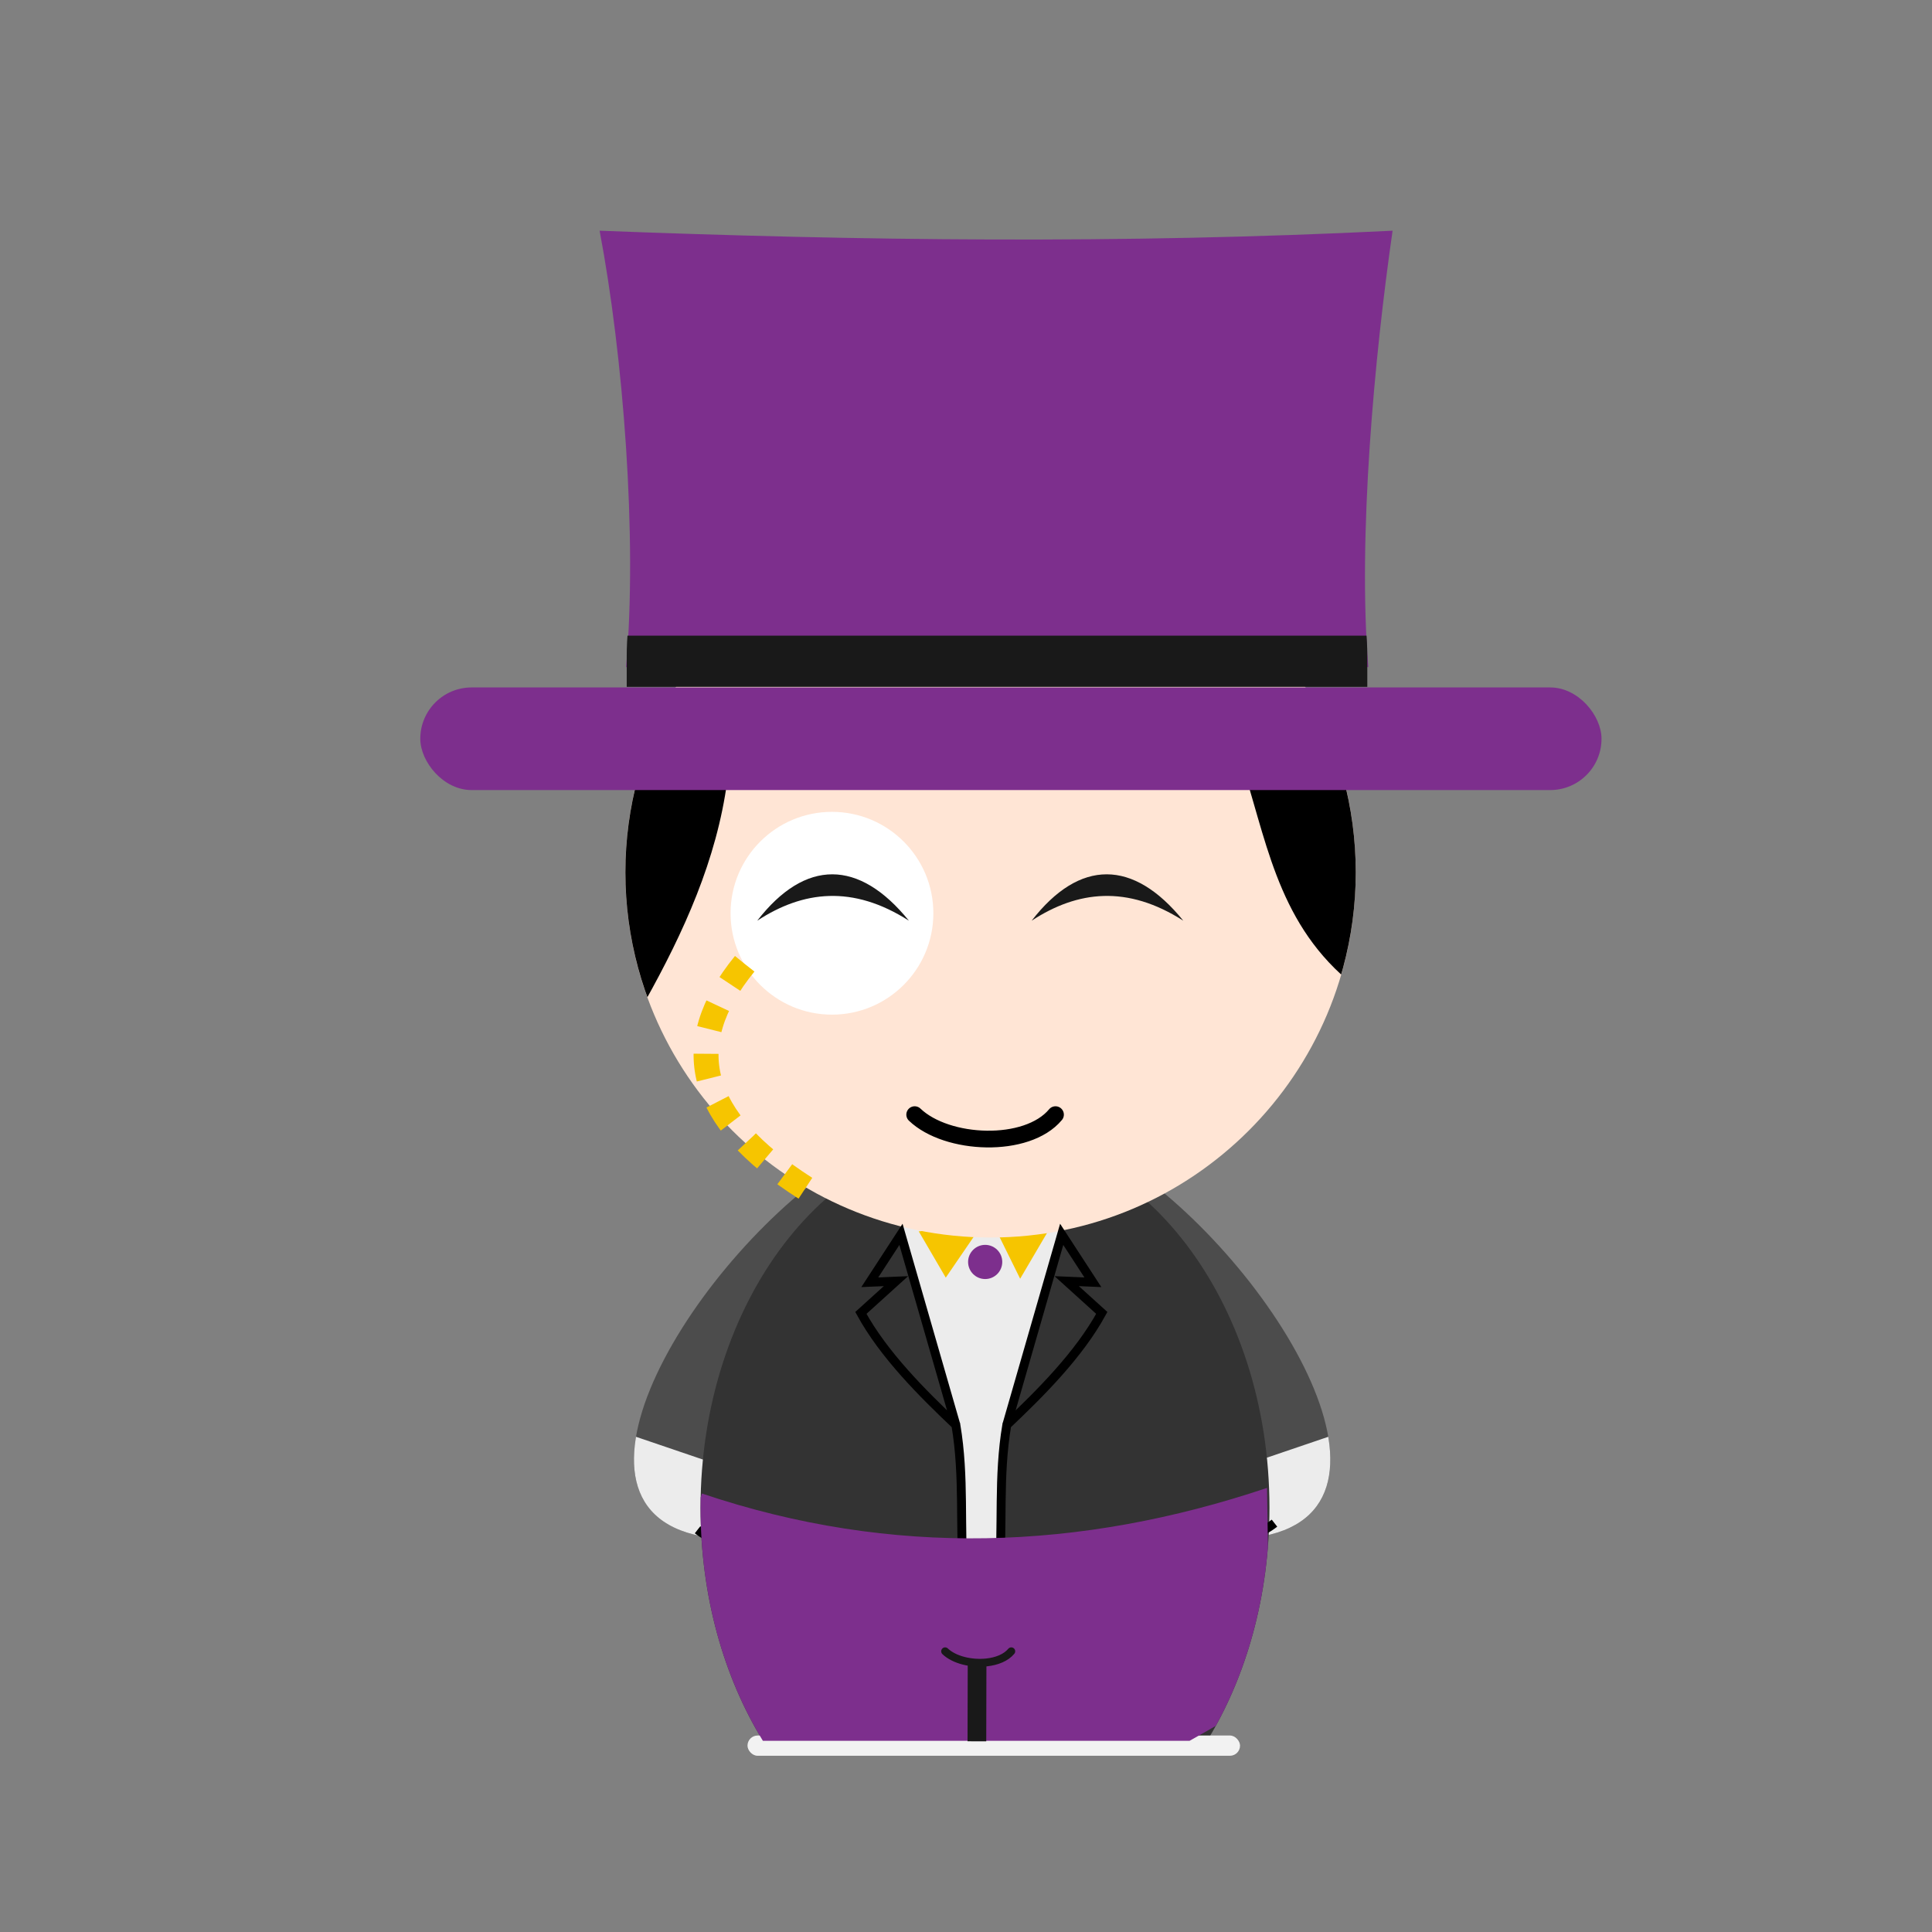 <?xml version="1.0" encoding="UTF-8"?>
<!-- Uploaded to: SVG Repo, www.svgrepo.com, Generator: SVG Repo Mixer Tools -->
<svg width="800px" height="800px" version="1.1" viewBox="144 144 512 512" xmlns="http://www.w3.org/2000/svg" xmlns:xlink="http://www.w3.org/1999/xlink">
 <rect x="144" y="144" width="512" height="512" fill="#808080" stroke="none"/>
 <defs>
  <symbol id="a" overflow="visible">
   <path d="m9.547-6.203h4.953v6.203h-4.953zm4.812-3.594h-4.672v-3.75c0-1.645 0.227-2.992 0.688-4.047 0.457-1.062 1.414-2.297 2.875-3.703l2.203-2.172c0.926-0.852 1.598-1.66 2.016-2.422 0.414-0.77 0.625-1.555 0.625-2.359 0-1.445-0.539-2.617-1.609-3.516-1.062-0.895-2.477-1.344-4.234-1.344-1.281 0-2.652 0.289-4.109 0.859-1.461 0.574-2.977 1.402-4.547 2.484v-4.578c1.531-0.938 3.078-1.629 4.641-2.078 1.57-0.457 3.195-0.688 4.875-0.688 3 0 5.406 0.793 7.219 2.375 1.812 1.574 2.719 3.656 2.719 6.25 0 1.23-0.293 2.402-0.875 3.516-0.586 1.117-1.609 2.375-3.078 3.781l-2.156 2.094c-0.762 0.773-1.305 1.371-1.625 1.797-0.312 0.43-0.531 0.844-0.656 1.25-0.105 0.344-0.184 0.762-0.234 1.25-0.043 0.492-0.062 1.156-0.062 2z"/>
  </symbol>
  <clipPath id="k">
   <path d="m475 524h22v28h-22z"/>
  </clipPath>
  <clipPath id="i">
   <path d="m439.35 450.57c12.426 27.914 28.953 44.551 37.32 100.86 45.848-6.332 3.438-75.508-37.32-100.86z"/>
  </clipPath>
  <clipPath id="h">
   <path d="m312 524h21v28h-21z"/>
  </clipPath>
  <clipPath id="g">
   <path d="m369.2 450.57c-12.426 27.914-28.953 44.551-37.32 100.86-45.848-6.332-3.438-75.508 37.32-100.86z"/>
  </clipPath>
  <clipPath id="f">
   <path d="m309 338h195v72h-195z"/>
  </clipPath>
  <clipPath id="e">
   <path d="m503.29 375.18c0-34.574-18.445-66.523-48.391-83.809-29.941-17.289-66.832-17.289-96.773 0-29.945 17.285-48.391 49.234-48.391 83.809 0 34.574 18.445 66.523 48.391 83.812 29.941 17.285 66.832 17.285 96.773 0 29.945-17.289 48.391-49.238 48.391-83.812z"/>
  </clipPath>
  <clipPath id="d">
   <path d="m310 312h197v15h-197z"/>
  </clipPath>
  <clipPath id="c">
   <path d="m382.53 245.41c-40.129 0-72.441 32.312-72.441 72.441v12.031h196.26v-12.031c0-40.129-32.312-72.441-72.441-72.441z"/>
  </clipPath>
  <clipPath id="b">
   <path d="m329 538h152v68h-152z"/>
  </clipPath>
  <clipPath id="j">
   <path d="m405.04 444.81c-41.645 0-75.387 44.227-75.387 98.773 0 23.363 6.168 44.844 16.523 61.754h117.72c10.352-16.91 16.523-38.391 16.523-61.754 0-54.551-33.738-98.773-75.387-98.773z"/>
  </clipPath>
 </defs>
 <path d="m439.35 450.57c12.426 27.914 28.953 44.551 37.32 100.86 45.848-6.332 3.438-75.508-37.32-100.86z" fill="#4c4c4c"/>
 <g clip-path="url(#k)">
  <g clip-path="url(#i)">
   <path d="m497.02 524.42-20.652 7.023-0.621 22.098 14.25-1.031s8.469-11.98 8.676-12.805-1.652-15.285-1.652-15.285z" fill="#ececec"/>
  </g>
 </g>
 <path d="m369.2 450.57c-12.426 27.914-28.953 44.551-37.32 100.86-45.848-6.332-3.438-75.508 37.32-100.86z" fill="#4c4c4c"/>
 <g clip-path="url(#h)">
  <g clip-path="url(#g)">
   <path d="m311.53 524.42 20.652 7.023 0.621 22.098-14.25-1.031s-8.469-11.98-8.676-12.805c-0.207-0.824 1.652-15.285 1.652-15.285z" fill="#ececec"/>
  </g>
 </g>
 <path d="m405.04 444.81c-41.645 0-75.387 44.227-75.387 98.773 0 23.363 6.168 44.844 16.523 61.754h117.72c10.352-16.91 16.523-38.391 16.523-61.754 0-54.551-33.738-98.773-75.387-98.773z" fill="#333"/>
 <path d="m399.72 562.01h9.707l-0.207-12.391 1.445-24.578 2.477-9.086 8.676-32.633 3.305-10.738 0.207-3.305-3.926-1.031-21.273-0.207-14.25-0.414-2.684 0.621-1.031 4.336 3.512 7.434 3.926 14.043 5.164 19.828 2.891 8.469 0.824 12.391 0.621 15.078z" fill="#ececec"/>
 <path d="m387.48 470.32 7.156 12.266 7.594-11.098 6.281-0.438 5.84 11.828 7.887-13.438-18.691-0.586z" fill="#f6c500"/>
 <path d="m503.29 375.18c0-53.449-43.328-96.777-96.777-96.777-53.449 0-96.777 43.328-96.777 96.777 0 53.449 43.328 96.777 96.777 96.777 53.449 0 96.777-43.328 96.777-96.777z" fill="#ffe5d5"/>
 <g clip-path="url(#f)">
  <g clip-path="url(#e)">
   <path d="m336.73 350.93c-2.785 20.84-11.449 40.004-21.895 58.656l-14.043-45.852 5.781-24.785 52.461-0.414 155.31 4.543-4.957 55.352-4.543 8.262c-21.125-15.422-24.562-37.156-30.98-57.828z"/>
  </g>
 </g>
 <path d="m268.98 326.18h285.84c7.508 0 13.598 7.508 13.598 13.598 0 7.508-6.086 13.598-13.598 13.598h-285.84c-7.508 0-13.598-7.508-13.598-13.598 0-7.508 6.086-13.598 13.598-13.598z" fill="#7d2f8d"/>
 <g>
  <use x="394.473" y="302.434" xlink:href="#a"/>
 </g>
 <path transform="matrix(1.652 0 0 1.652 265.68 -883.5)" d="m73.076 800.78c5.175 4.955 18.024 5.49 22.59 0" fill="none" stroke="#000000" stroke-linecap="round" stroke-width="2.681"/>
 <path d="m391.35 386.02c0 14.84-12.031 26.871-26.871 26.871-14.84 0-26.871-12.031-26.871-26.871s12.031-26.871 26.871-26.871c14.84 0 26.871 12.031 26.871 26.871z" fill="#ffffff"/>
 <path d="m344.68 387.99c12.723-16.426 26.949-16.34 40.184 0-14.871-9.504-28-7.961-40.184 0z" fill="#191919"/>
 <path d="m417.4 387.99c12.723-16.426 26.949-16.34 40.184 0-14.871-9.504-28-7.961-40.184 0z" fill="#191919"/>
 <path transform="matrix(1.652 0 0 1.652 265.68 -883.5)" d="m79.679 850.55-8.802-30.564-5.005 7.686 4.201-0.18-5.629 5.095c3.686 6.74 9.887 12.904 15.239 17.977 1.421 8.431 0.565 16.166 1.26 24.597-9.624-0.028-34.448-1.35-42.699-7.785" fill="none" stroke="#000000" stroke-width="1.43"/>
 <path transform="matrix(1.652 0 0 1.652 265.68 -883.5)" d="m87.855 850.55 8.802-30.564 5.005 7.686-4.201-0.18 5.629 5.095c-3.686 6.74-9.887 12.904-15.239 17.977-1.421 8.431-0.565 16.166-1.26 24.597 9.624-0.028 35.952-2.409 44.203-8.847" fill="none" stroke="#000000" stroke-width="1.43"/>
 <path d="m344.78 603.93h125.16c1.484 0 2.684 1.484 2.684 2.684 0 1.484-1.203 2.684-2.684 2.684h-125.16c-1.484 0-2.684-1.484-2.684-2.684 0-1.484 1.203-2.684 2.684-2.684z" fill="#f2f2f2"/>
 <path d="m409.61 478.43c0 2.5-2.027 4.527-4.527 4.527s-4.527-2.027-4.527-4.527 2.027-4.527 4.527-4.527 4.527 2.027 4.527 4.527z" fill="#7d2f8d"/>
 <path d="m302.91 205.14c68.723 2.648 138.32 3.555 210.14 0-4.766 33.07-9.285 81.059-6.426 115.65h-196.71c3.047-34.492-0.758-82.711-7.012-115.65z" fill="#7d2f8d"/>
 <g clip-path="url(#d)">
  <g clip-path="url(#c)">
   <path d="m262.17 312.46h299.47c3.746 0 6.781 3.746 6.781 6.781 0 3.746-3.035 6.781-6.781 6.781h-299.47c-3.746 0-6.781-3.746-6.781-6.781 0-3.746 3.035-6.781 6.781-6.781z" fill="#191919"/>
  </g>
 </g>
 <path transform="matrix(1.652 0 0 1.652 -1114.9 -773.67)" d="m881.5 710.11c-10.677 13.081-7.617 24.911 9.75 35.999" fill="none" stroke="#f6c500" stroke-dasharray="4,4" stroke-width="4"/>
 <g clip-path="url(#b)">
  <g clip-path="url(#j)">
   <path d="m330.03 539.8c50.488 17.004 100.36 15.086 149.75-1.492l0.824 54.523s-32.633 19.828-36.352 19.828-108.64-5.371-108.64-5.371l-4.129-12.391-9.914-30.98z" fill="#7d2f8d"/>
  </g>
 </g>
 <path transform="matrix(1.652 0 0 1.652 265.68 -883.5)" d="m83.086 888.31-0.031 13.001" fill="none" stroke="#191919" stroke-width="3"/>
 <path transform="matrix(1.652 0 0 1.652 265.68 -883.5)" d="m77.958 886.87c1.461 1.4 4.222 2.047 6.66 1.785 1.619-0.175 3.097-0.754 3.953-1.785" fill="none" stroke="#191919" stroke-linecap="round" stroke-width="1.26"/>
</svg>
